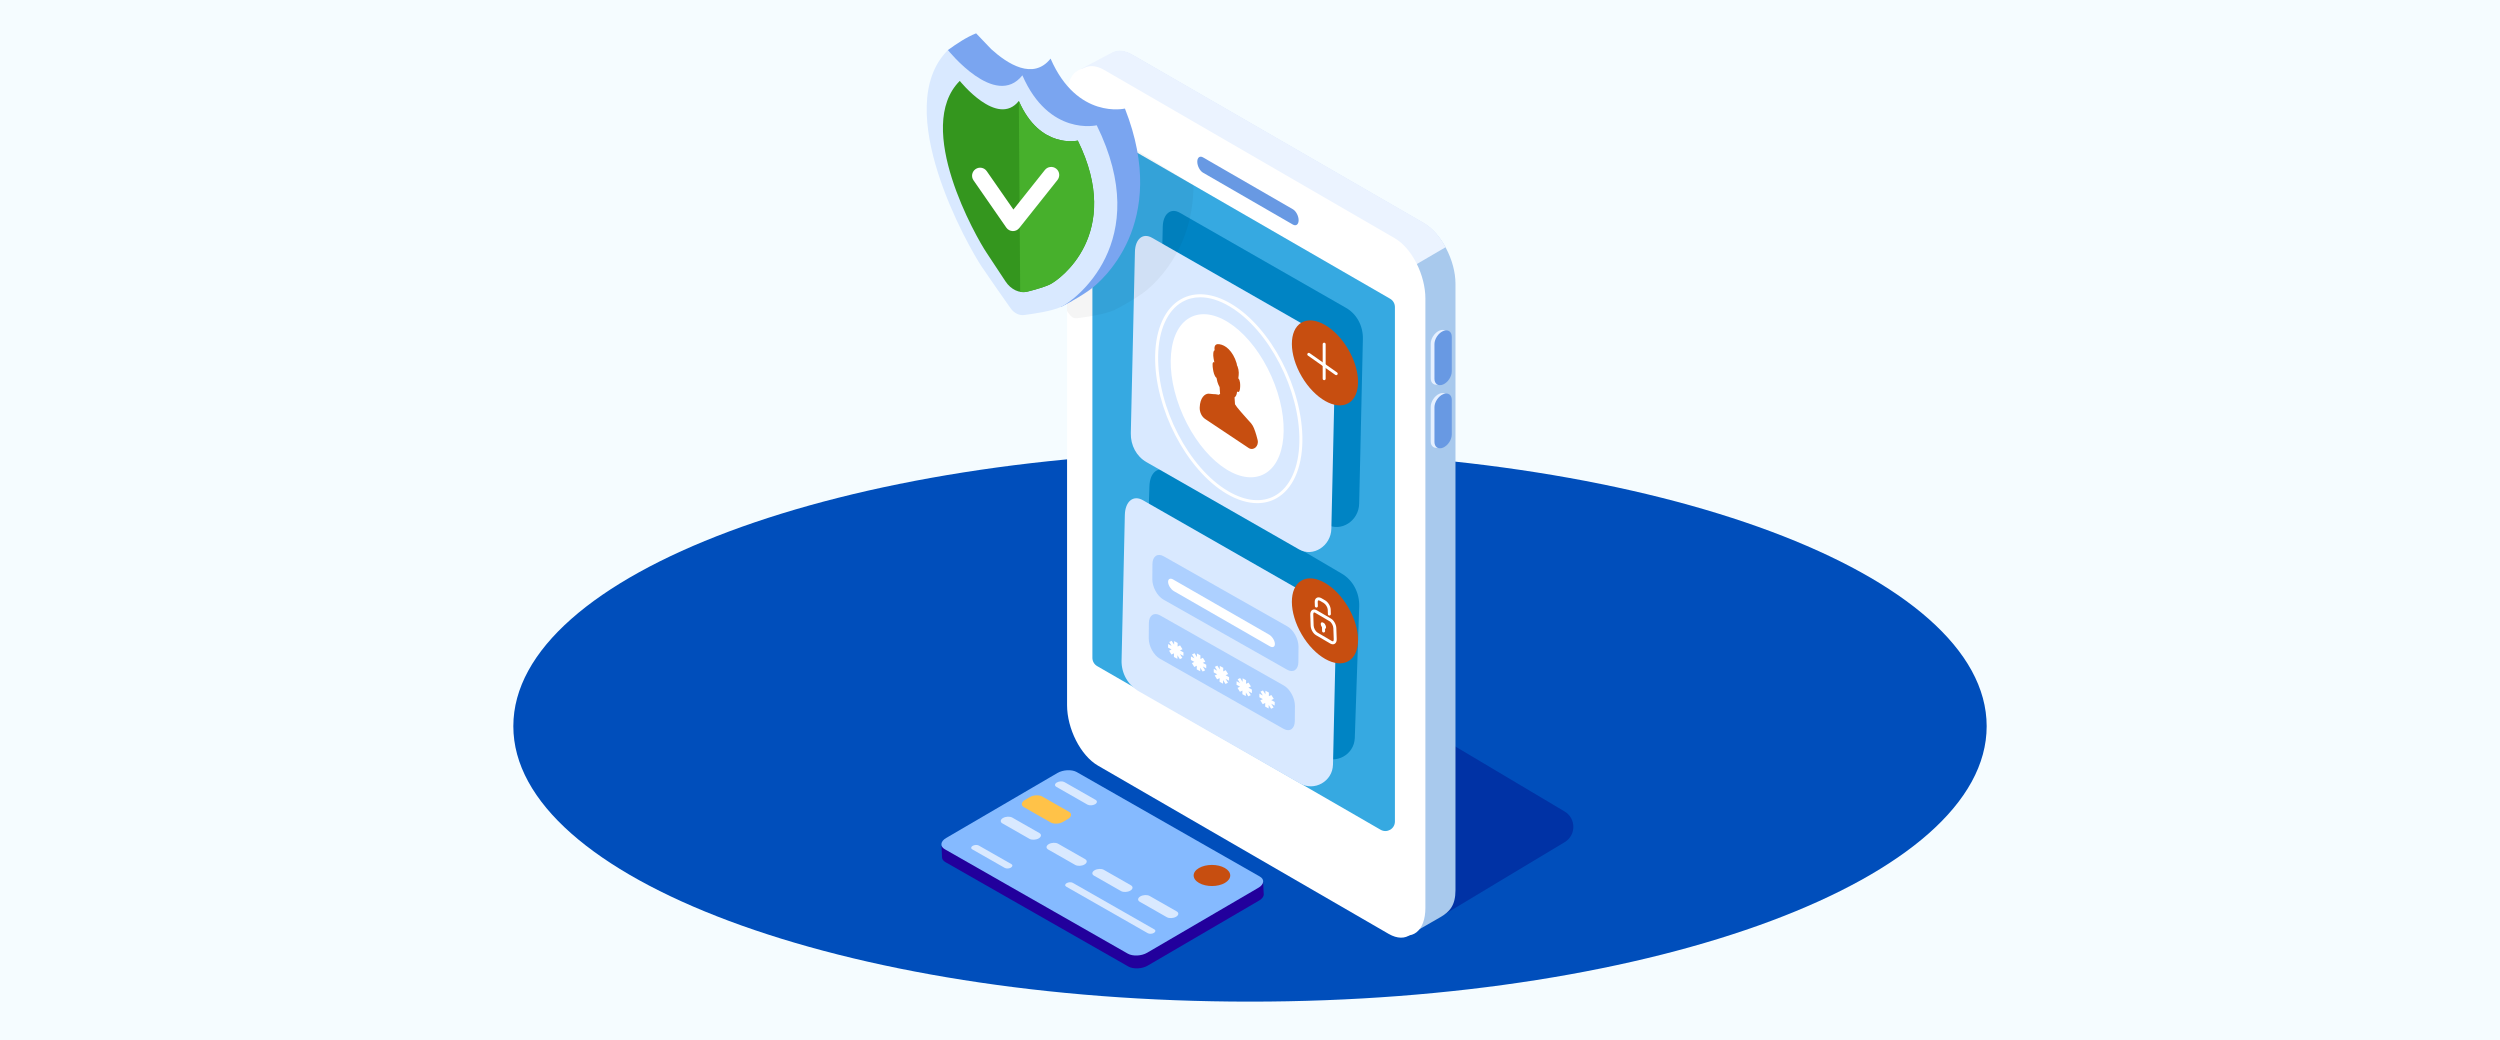 <?xml version="1.0" encoding="UTF-8"?> <svg xmlns="http://www.w3.org/2000/svg" width="375" height="156" viewBox="0 0 375 156" fill="none"><rect x="0" y="0" width="375" height="156" fill="#333333" stroke="none"/><g clip-path="url(#clip0_948_17351)"><rect width="375" height="156" fill="white"></rect><path d="M375 0H0V156H375V0Z" fill="#F5FCFF"></path><path d="M187.5 150.245C248.527 150.245 298 131.748 298 108.932C298 86.115 248.527 67.619 187.5 67.619C126.473 67.619 77 86.115 77 108.932C77 131.748 126.473 150.245 187.5 150.245Z" fill="#004EBB"></path><g clip-path="url(#clip1_948_17351)"><path d="M214.64 138.371L234.732 126.305C236.445 125.246 236.423 122.751 234.691 121.719L175.121 86.303L167.29 111.067L214.64 138.371Z" fill="#0032A5"></path><path d="M211.736 140.056L169.867 112.289C167.249 110.775 165.127 106.722 165.127 103.231V11.844C165.127 8.354 167.249 6.749 169.867 8.258L213.582 33.499C216.199 35.012 218.322 39.066 218.322 42.556V133.512C218.322 135.812 217.463 136.766 216.017 137.602L211.736 140.056Z" fill="#A8C9ED"></path><path d="M187.518 54.205C187.518 54.205 165.104 106.627 165.104 103.136L161.419 10.726L166.913 7.827C167.717 7.445 168.735 7.531 169.84 8.168L213.554 33.408C214.831 34.145 215.995 35.49 216.845 37.081L187.518 54.205Z" fill="#EBF3FF"></path><path d="M209.178 139.757L165.568 114.516C162.95 113.003 160.932 108.949 160.932 105.459V14.072C160.932 10.581 163 8.977 165.618 10.486L209.201 35.727C211.818 37.24 213.809 41.294 213.809 44.784V136.171C213.813 139.666 211.796 141.27 209.178 139.757Z" fill="white"></path><path d="M208.301 140.084L164.695 114.843C162.077 113.33 160.06 109.276 160.06 105.786V14.398C160.06 10.908 162.127 9.304 164.745 10.812L208.328 36.053C210.946 37.566 212.936 41.62 212.936 45.111V136.498C212.941 139.988 210.923 141.592 208.301 140.084Z" fill="white"></path><path d="M207.092 124.464L164.573 99.914C164.132 99.66 163.859 99.187 163.859 98.678V21.502C163.859 20.402 165.05 19.716 166.004 20.265L208.523 44.815C208.964 45.07 209.237 45.543 209.237 46.052V123.228C209.237 124.328 208.046 125.014 207.092 124.464Z" fill="#36A9E1"></path><path d="M193.935 33.686L180.451 25.901C179.979 25.628 179.592 24.887 179.592 24.256C179.592 23.624 179.979 23.333 180.451 23.606L193.935 31.391C194.408 31.663 194.794 32.404 194.794 33.036C194.794 33.667 194.408 33.958 193.935 33.686Z" fill="#6899E3"></path><path d="M215.908 57.604C215.195 57.908 214.609 57.526 214.609 56.754V51.55C214.609 50.778 215.195 49.896 215.908 49.592C216.622 49.287 217.208 49.669 217.208 50.441V55.645C217.208 56.418 216.622 57.299 215.908 57.604Z" fill="#E6F0FF"></path><path d="M216.467 57.672C215.754 57.976 215.168 57.594 215.168 56.822V51.618C215.168 50.846 215.754 49.964 216.467 49.66C217.181 49.355 217.767 49.737 217.767 50.509V55.713C217.767 56.486 217.181 57.367 216.467 57.672Z" fill="#6899E3"></path><path d="M215.908 67.075C215.195 67.379 214.609 66.997 214.609 66.225V61.021C214.609 60.248 215.195 59.367 215.908 59.062C216.622 58.758 217.208 59.14 217.208 59.912V65.116C217.208 65.888 216.622 66.77 215.908 67.075Z" fill="#E6F0FF"></path><path d="M216.467 67.143C215.754 67.447 215.168 67.066 215.168 66.293V61.089C215.168 60.317 215.754 59.435 216.467 59.131C217.181 58.826 217.767 59.208 217.767 59.98V65.184C217.767 65.957 217.181 66.838 216.467 67.143Z" fill="#6899E3"></path><path d="M201.27 86.048L175.143 70.715C173.712 69.874 172.485 70.86 172.417 72.905L172.067 83.222C172.067 83.231 172.067 83.244 172.067 83.253L171.68 94.738C171.617 96.637 172.598 98.419 174.239 99.382L198.207 113.448C200.384 114.725 203.133 113.211 203.22 110.689L203.352 106.731C203.352 106.726 203.352 106.717 203.352 106.713L203.883 91.016C203.952 88.934 202.956 87.039 201.27 86.048Z" fill="#0084C4"></path><path d="M201.906 46.179L176.975 31.913C175.611 31.131 174.457 32.081 174.412 34.017L174.189 43.802C174.189 43.811 174.189 43.825 174.189 43.834L173.793 61.217C173.753 63.053 174.648 64.712 176.138 65.561L199.039 78.663C201.129 79.859 203.815 78.141 203.874 75.569L204.097 65.77C204.097 65.766 204.097 65.757 204.097 65.752L204.433 50.864C204.479 48.887 203.515 47.101 201.906 46.179Z" fill="#0084C4"></path><path d="M197.735 49.932L172.803 35.667C171.439 34.885 170.285 35.835 170.24 37.771L170.017 47.556C170.017 47.565 170.017 47.574 170.017 47.587L169.622 64.971C169.581 66.807 170.476 68.465 171.967 69.315L194.867 82.417C196.957 83.612 199.643 81.895 199.702 79.322L199.925 69.524C199.925 69.52 199.925 69.511 199.925 69.506L200.261 54.618C200.307 52.641 199.343 50.855 197.735 49.932Z" fill="#D9E9FF"></path><path d="M189.362 71.232C193.019 69.603 193.618 62.97 190.699 56.414C187.781 49.859 182.45 45.865 178.793 47.493C175.136 49.121 174.537 55.755 177.456 62.31C180.374 68.866 185.705 72.86 189.362 71.232Z" fill="white"></path><path d="M187.296 67.198C188.023 67.679 188.873 66.921 188.641 65.989C188.418 65.08 188.136 64.225 187.909 63.853C187.705 63.517 187.455 63.253 187.236 63.021C187.014 62.78 186.718 62.444 186.432 62.117C186.337 62.008 186.241 61.899 186.146 61.79L185.569 61.099C185.482 60.976 185.396 60.853 185.31 60.726C185.296 60.703 185.264 60.667 185.25 60.64C185.241 60.594 185.246 60.544 185.241 60.499C185.223 60.203 185.2 59.904 185.182 59.608C185.4 59.467 185.528 59.149 185.56 58.731C185.941 58.995 186.005 58.427 186.023 58.027C186.037 57.74 186.046 57.022 185.746 56.754C185.75 56.709 185.755 56.668 185.759 56.627C185.796 56.391 185.823 56.145 185.814 55.873C185.805 55.6 185.755 55.291 185.641 54.986C185.614 54.914 185.582 54.841 185.541 54.782C185.541 54.691 185.514 54.568 185.482 54.459C185.237 53.609 184.773 52.846 184.301 52.378C183.828 51.91 183.351 51.701 182.905 51.632C182.578 51.582 182.151 51.632 182.169 52.305C182.169 52.391 182.187 52.478 182.219 52.559C182.156 52.523 182.11 52.573 182.083 52.628C181.997 52.8 181.974 53.059 181.987 53.337C182.006 53.614 182.06 53.914 182.124 54.214C182.133 54.259 182.142 54.309 182.151 54.364C181.787 54.114 181.887 54.977 181.942 55.332C182.006 55.773 182.137 56.431 182.478 56.686C182.51 56.881 182.551 57.081 182.61 57.281C182.696 57.572 182.81 57.831 182.942 58.068C182.942 58.072 182.937 58.072 182.942 58.077C182.965 58.381 182.983 58.686 183.005 58.99C183.005 59.017 183.015 59.067 183.015 59.095C183.01 59.072 182.955 59.127 182.942 59.131C182.892 59.163 182.842 59.19 182.792 59.222C182.792 59.222 182.792 59.222 182.792 59.217L182.646 59.19V59.186L182.61 59.176C182.515 59.154 182.415 59.14 182.319 59.131H182.306C182.183 59.122 182.056 59.117 181.933 59.113C181.71 59.108 181.483 59.045 181.265 59.049C180.724 59.063 180.011 59.64 179.956 61.122C179.933 61.817 180.242 62.48 180.76 62.839L187.296 67.198ZM185.946 58.004C185.941 58.045 185.941 58.077 185.941 58.104C185.941 58.077 185.946 58.04 185.946 58.004Z" fill="#C74E10"></path><path d="M188.595 75.473C187.146 75.473 185.578 74.996 183.978 74.051C177.952 70.488 173.148 61.226 173.271 53.405C173.334 49.328 174.752 46.215 177.161 44.87C179.252 43.698 181.915 43.943 184.651 45.561C190.677 49.124 195.48 58.386 195.358 66.207C195.294 70.284 193.876 73.397 191.467 74.742C190.595 75.233 189.627 75.473 188.595 75.473ZM180.033 44.593C179.074 44.593 178.184 44.816 177.379 45.266C175.116 46.533 173.78 49.506 173.721 53.419C173.603 61.094 178.306 70.179 184.21 73.669C186.8 75.201 189.304 75.446 191.249 74.355C193.513 73.088 194.849 70.115 194.908 66.202L195.13 66.207L194.908 66.202C195.026 58.527 190.322 49.442 184.419 45.952C182.896 45.047 181.401 44.593 180.033 44.593Z" fill="white"></path><path d="M202.275 60.473C204.201 59.346 204.182 55.73 202.233 52.395C200.283 49.061 197.141 47.27 195.215 48.397C193.288 49.523 193.307 53.139 195.257 56.474C197.206 59.808 200.348 61.599 202.275 60.473Z" fill="#C74E10"></path><path d="M198.625 57.027C198.502 57.027 198.402 56.927 198.402 56.804V51.623C198.402 51.5 198.502 51.4 198.625 51.4C198.748 51.4 198.848 51.5 198.848 51.623V56.804C198.848 56.927 198.748 57.027 198.625 57.027Z" fill="white"></path><path d="M200.429 56.277C200.384 56.277 200.339 56.263 200.302 56.236L196.189 53.336C196.089 53.264 196.062 53.127 196.135 53.023C196.208 52.923 196.344 52.896 196.448 52.968L200.561 55.868C200.661 55.941 200.689 56.077 200.616 56.181C200.57 56.245 200.502 56.277 200.429 56.277Z" fill="white"></path><path d="M194.967 117.506C197.157 118.761 199.889 117.215 199.948 114.693L200.039 110.735C200.039 110.73 200.039 110.721 200.039 110.717L200.393 95.015C200.439 92.929 199.425 91.043 197.725 90.07L171.43 75.028C169.99 74.205 168.776 75.205 168.726 77.25L168.495 87.571C168.495 87.58 168.495 87.594 168.495 87.603L168.235 99.091C168.195 100.991 169.194 102.764 170.844 103.709L194.967 117.506Z" fill="#D9E9FF"></path><path d="M192.531 109.322L173.971 98.801C173.048 98.278 172.303 96.906 172.312 95.747L172.33 93.465C172.339 92.307 173.103 91.788 174.021 92.311L192.581 102.832C193.503 103.354 194.249 104.727 194.24 105.886L194.222 108.167C194.212 109.326 193.449 109.844 192.531 109.322Z" fill="#ADD0FF"></path><path d="M193.067 100.455L174.507 89.934C173.584 89.412 172.839 88.039 172.848 86.88L172.866 84.599C172.875 83.44 173.639 82.922 174.557 83.444L193.117 93.965C194.04 94.488 194.785 95.86 194.776 97.019L194.758 99.3C194.753 100.455 193.99 100.977 193.067 100.455Z" fill="#ADD0FF"></path><path d="M177.52 97.851L176.997 97.569L177.375 97.387L177.011 96.806L176.638 96.987L176.648 96.447L176.125 96.165L176.116 96.706L175.752 96.124L175.38 96.301L175.743 96.888L175.221 96.601L175.211 97.138L175.734 97.424L175.361 97.606L175.72 98.183L176.098 98.001L176.089 98.542L176.607 98.828L176.616 98.283L176.979 98.869L177.352 98.687L176.988 98.106L177.511 98.387L177.52 97.851Z" fill="white"></path><path d="M180.942 99.714L180.42 99.428L180.797 99.246L180.433 98.669L180.061 98.851L180.07 98.31L179.547 98.024L179.538 98.565L179.179 97.983L178.802 98.165L179.165 98.746L178.643 98.465L178.634 99.001L179.156 99.283L178.784 99.465L179.143 100.046L179.52 99.864L179.511 100.405L180.029 100.687L180.038 100.146L180.401 100.728L180.774 100.551L180.41 99.964L180.933 100.251L180.942 99.714Z" fill="white"></path><path d="M184.364 101.573L183.842 101.291L184.219 101.109L183.855 100.527L183.483 100.709L183.492 100.168L182.969 99.887L182.964 100.427L182.601 99.846L182.228 100.023L182.587 100.609L182.065 100.323L182.06 100.859L182.583 101.145L182.205 101.327L182.565 101.904L182.942 101.723L182.933 102.263L183.451 102.55L183.46 102.009L183.823 102.591L184.196 102.409L183.832 101.827L184.355 102.109L184.364 101.573Z" fill="white"></path><path d="M187.786 103.436L187.264 103.15L187.641 102.968L187.277 102.391L186.905 102.573L186.914 102.032L186.396 101.745L186.387 102.286L186.023 101.705L185.65 101.886L186.009 102.468L185.491 102.186L185.482 102.723L186.005 103.004L185.628 103.186L185.987 103.768L186.364 103.586L186.355 104.127L186.873 104.409L186.882 103.868L187.245 104.45L187.618 104.272L187.255 103.686L187.777 103.972L187.786 103.436Z" fill="white"></path><path d="M191.209 105.295L190.686 105.014L191.063 104.832L190.704 104.25L190.327 104.432L190.336 103.891L189.818 103.609L189.809 104.15L189.445 103.568L189.073 103.746L189.436 104.332L188.914 104.046L188.904 104.582L189.427 104.868L189.05 105.05L189.409 105.627L189.786 105.445L189.777 105.986L190.295 106.272L190.304 105.732L190.668 106.313L191.04 106.131L190.677 105.55L191.199 105.832L191.209 105.295Z" fill="white"></path><path d="M190.486 96.951L176.084 88.671C175.639 88.416 175.248 87.812 175.216 87.33C175.184 86.849 175.52 86.662 175.961 86.917L190.363 95.192C190.808 95.447 191.199 96.051 191.231 96.533C191.267 97.019 190.931 97.206 190.486 96.951Z" fill="white"></path><path d="M189.55 133.98L189.468 132.262L188.391 132.317L187.9 132.744L161.61 117.742C160.864 117.319 159.56 117.379 158.706 117.878L142.718 127.218L141.232 126.877L141.304 128.608C141.304 128.613 141.304 128.617 141.304 128.622V128.626C141.322 128.885 141.486 129.131 141.804 129.313L169.254 144.978C169.999 145.401 171.303 145.341 172.158 144.842L188.854 135.089C189.404 134.771 189.636 134.353 189.55 133.98Z" fill="#22009C"></path><path d="M161.519 115.815L188.973 131.481C189.718 131.903 189.627 132.662 188.773 133.157L172.076 142.91C171.221 143.41 169.917 143.469 169.172 143.047L141.713 127.381C140.968 126.959 141.059 126.2 141.913 125.704L158.61 115.952C159.469 115.452 160.773 115.388 161.519 115.815Z" fill="#85BAFF"></path><path d="M146.821 126.832L151.698 129.613C151.934 129.749 151.902 129.986 151.634 130.145C151.366 130.304 150.953 130.322 150.716 130.186L145.84 127.404C145.604 127.268 145.635 127.032 145.903 126.873C146.176 126.718 146.59 126.7 146.821 126.832Z" fill="#D9E9FF"></path><path d="M159.669 117.315L164.336 119.978C164.627 120.146 164.595 120.442 164.259 120.637C163.923 120.833 163.409 120.855 163.118 120.692L158.451 118.028C158.16 117.86 158.192 117.565 158.528 117.37C158.86 117.174 159.378 117.151 159.669 117.315Z" fill="#D9E9FF"></path><path d="M156.329 119.474L160.342 121.764C160.814 122.032 160.755 122.514 160.214 122.832L159.451 123.282C158.91 123.6 158.078 123.636 157.606 123.368L153.593 121.078C153.12 120.81 153.179 120.328 153.72 120.01L154.488 119.56C155.029 119.242 155.856 119.205 156.329 119.474Z" fill="#FFC248"></path><path d="M160.919 132.426L173.148 139.406C173.385 139.543 173.353 139.779 173.085 139.938C172.817 140.097 172.403 140.115 172.167 139.979L159.937 132.999C159.701 132.862 159.733 132.626 160.001 132.467C160.273 132.312 160.687 132.294 160.919 132.426Z" fill="#D9E9FF"></path><path d="M172.444 134.393L176.507 136.711C176.861 136.915 176.82 137.275 176.411 137.515C176.002 137.752 175.38 137.784 175.021 137.579L170.958 135.261C170.603 135.057 170.644 134.698 171.053 134.457C171.462 134.221 172.089 134.189 172.444 134.393Z" fill="#D9E9FF"></path><path d="M165.577 130.476L169.64 132.794C169.994 132.998 169.953 133.357 169.544 133.598C169.135 133.834 168.513 133.866 168.154 133.662L164.091 131.344C163.736 131.139 163.777 130.78 164.186 130.539C164.595 130.299 165.218 130.271 165.577 130.476Z" fill="#D9E9FF"></path><path d="M158.705 126.553L162.768 128.871C163.123 129.076 163.082 129.435 162.673 129.676C162.264 129.912 161.641 129.944 161.282 129.739L157.219 127.422C156.865 127.217 156.906 126.858 157.315 126.617C157.728 126.381 158.351 126.354 158.705 126.553Z" fill="#D9E9FF"></path><path d="M151.839 122.636L155.902 124.954C156.256 125.159 156.215 125.518 155.806 125.759C155.397 125.995 154.774 126.027 154.415 125.822L150.353 123.504C149.998 123.3 150.039 122.941 150.448 122.7C150.857 122.464 151.484 122.432 151.839 122.636Z" fill="#D9E9FF"></path><path d="M179.838 130.208C180.901 129.586 182.642 129.581 183.719 130.195C184.796 130.808 184.81 131.812 183.742 132.435C182.678 133.058 180.938 133.062 179.861 132.449C178.784 131.831 178.774 130.826 179.838 130.208Z" fill="#C74E10"></path><path d="M202.274 99.166C204.2 98.04 204.181 94.424 202.231 91.089C200.282 87.754 197.14 85.964 195.214 87.09C193.287 88.216 193.306 91.832 195.256 95.167C197.205 98.502 200.347 100.292 202.274 99.166Z" fill="#C74E10"></path><path d="M199.925 96.646C199.802 96.646 199.67 96.61 199.539 96.532L197.394 95.274C196.966 95.024 196.616 94.401 196.598 93.86L196.539 92.188C196.53 91.865 196.639 91.615 196.844 91.493C197.03 91.379 197.271 91.397 197.507 91.534L199.652 92.792C200.079 93.042 200.429 93.665 200.448 94.206L200.507 95.878C200.516 96.201 200.407 96.455 200.202 96.573C200.12 96.623 200.025 96.646 199.925 96.646ZM197.125 91.865C197.107 91.865 197.089 91.87 197.075 91.879C197.03 91.906 196.985 91.997 196.989 92.174L197.048 93.847C197.062 94.228 197.33 94.715 197.625 94.887L199.77 96.146C199.857 96.196 199.934 96.214 199.975 96.187C200.02 96.16 200.066 96.069 200.061 95.892L200.002 94.219C199.989 93.838 199.72 93.351 199.425 93.179L197.28 91.92C197.221 91.883 197.166 91.865 197.125 91.865Z" fill="white"></path><path d="M199.407 92.338C199.289 92.338 199.189 92.243 199.184 92.12L199.162 91.452C199.148 91.102 198.857 90.629 198.539 90.438L198.003 90.125C197.862 90.043 197.766 90.043 197.725 90.066C197.68 90.093 197.653 90.175 197.657 90.288L197.68 90.902C197.685 91.025 197.589 91.129 197.462 91.134C197.344 91.134 197.235 91.043 197.23 90.915L197.207 90.302C197.198 90.02 197.303 89.793 197.494 89.679C197.694 89.561 197.962 89.579 198.225 89.734L198.762 90.047C199.221 90.316 199.589 90.925 199.607 91.429L199.63 92.097C199.634 92.22 199.539 92.324 199.411 92.329C199.416 92.338 199.411 92.338 199.407 92.338Z" fill="white"></path><path d="M198.907 94.074C198.916 94.315 198.743 94.406 198.525 94.278C198.307 94.151 198.121 93.851 198.112 93.606C198.102 93.365 198.275 93.274 198.493 93.401C198.716 93.533 198.898 93.833 198.907 94.074Z" fill="white"></path><path d="M198.539 94.878C198.421 94.878 198.321 94.783 198.316 94.66L198.284 93.738C198.28 93.615 198.375 93.51 198.502 93.506C198.621 93.506 198.73 93.597 198.734 93.724L198.766 94.647C198.771 94.769 198.675 94.874 198.548 94.878C198.543 94.878 198.539 94.878 198.539 94.878Z" fill="white"></path><g opacity="0.2"><path opacity="0.2" d="M164.186 18.661C164.186 18.661 156.038 22.623 152.039 13.434C149.425 16.72 159.11 10.044 155.438 11.285L151.225 17.729C151.021 14.852 148.462 13.993 147.094 14.989C138.323 23.751 156.81 27.073 158.746 29.949C160.073 31.917 160.06 46.664 160.06 46.664C160.569 47.383 160.869 47.819 161.6 47.728C163.155 47.532 165.831 47.123 167.172 46.501C167.208 46.483 167.254 46.46 167.295 46.437C167.781 46.192 169.635 45.233 171.399 43.988C172.735 43.047 179.029 37.793 179.02 27.782L164.186 18.661Z" fill="black"></path></g><path d="M168.74 16.284C168.74 16.284 161.587 17.979 157.587 8.79C154.974 12.076 151.111 9.576 148.68 7.368L146.417 5C144.976 5.573 143.558 6.518 142.186 7.509L142.49 9.745L143.195 10.672C139.723 20.579 149.798 34.985 151.484 37.494C153.42 40.371 159.174 46.029 159.174 46.029C159.174 46.029 161.35 44.97 163.405 43.52C165.163 42.275 175.539 33.54 168.74 16.284Z" fill="#7AA5F0"></path><path d="M164.509 18.793C164.509 18.793 157.356 20.488 153.356 11.299C149.294 16.412 142.19 7.509 142.19 7.509C133.419 16.271 145.322 37.126 147.258 40.003C148.585 41.971 150.507 44.706 151.589 46.238C152.098 46.956 152.87 47.347 153.602 47.256C155.156 47.06 157.833 46.651 159.174 46.029C161.123 45.115 173.162 36.362 164.509 18.793Z" fill="#D9E9FF"></path><path d="M161.669 21.088C161.669 21.088 155.997 22.433 152.825 15.144C149.603 19.198 143.967 12.135 143.967 12.135C137.01 19.088 146.449 35.626 147.985 37.908C148.812 39.139 149.953 40.875 150.83 42.216C151.625 43.429 152.934 44.043 154.097 43.748C155.252 43.452 156.638 43.057 157.438 42.689C158.987 41.966 168.531 35.022 161.669 21.088Z" fill="#34961E"></path><path d="M161.669 21.088C161.669 21.088 155.997 22.433 152.825 15.148L153.029 43.775C153.388 43.843 153.747 43.834 154.097 43.748C155.252 43.452 156.638 43.057 157.437 42.689C158.987 41.966 168.531 35.022 161.669 21.088Z" fill="#47B02C"></path><path d="M151.943 34.663C151.93 34.663 151.916 34.663 151.902 34.663C151.521 34.649 151.166 34.458 150.948 34.145L146.026 27.05C145.644 26.505 145.781 25.751 146.331 25.369C146.876 24.987 147.63 25.124 148.012 25.674L152.011 31.431L156.733 25.496C157.147 24.974 157.906 24.887 158.428 25.301C158.951 25.714 159.037 26.473 158.624 26.996L152.888 34.208C152.661 34.499 152.311 34.663 151.943 34.663Z" fill="white"></path></g></g><defs><clipPath id="clip0_948_17351"><rect width="375" height="156" fill="white"></rect></clipPath><clipPath id="clip1_948_17351"><rect width="97" height="140.26" fill="white" transform="translate(139 5)"></rect></clipPath></defs></svg> 